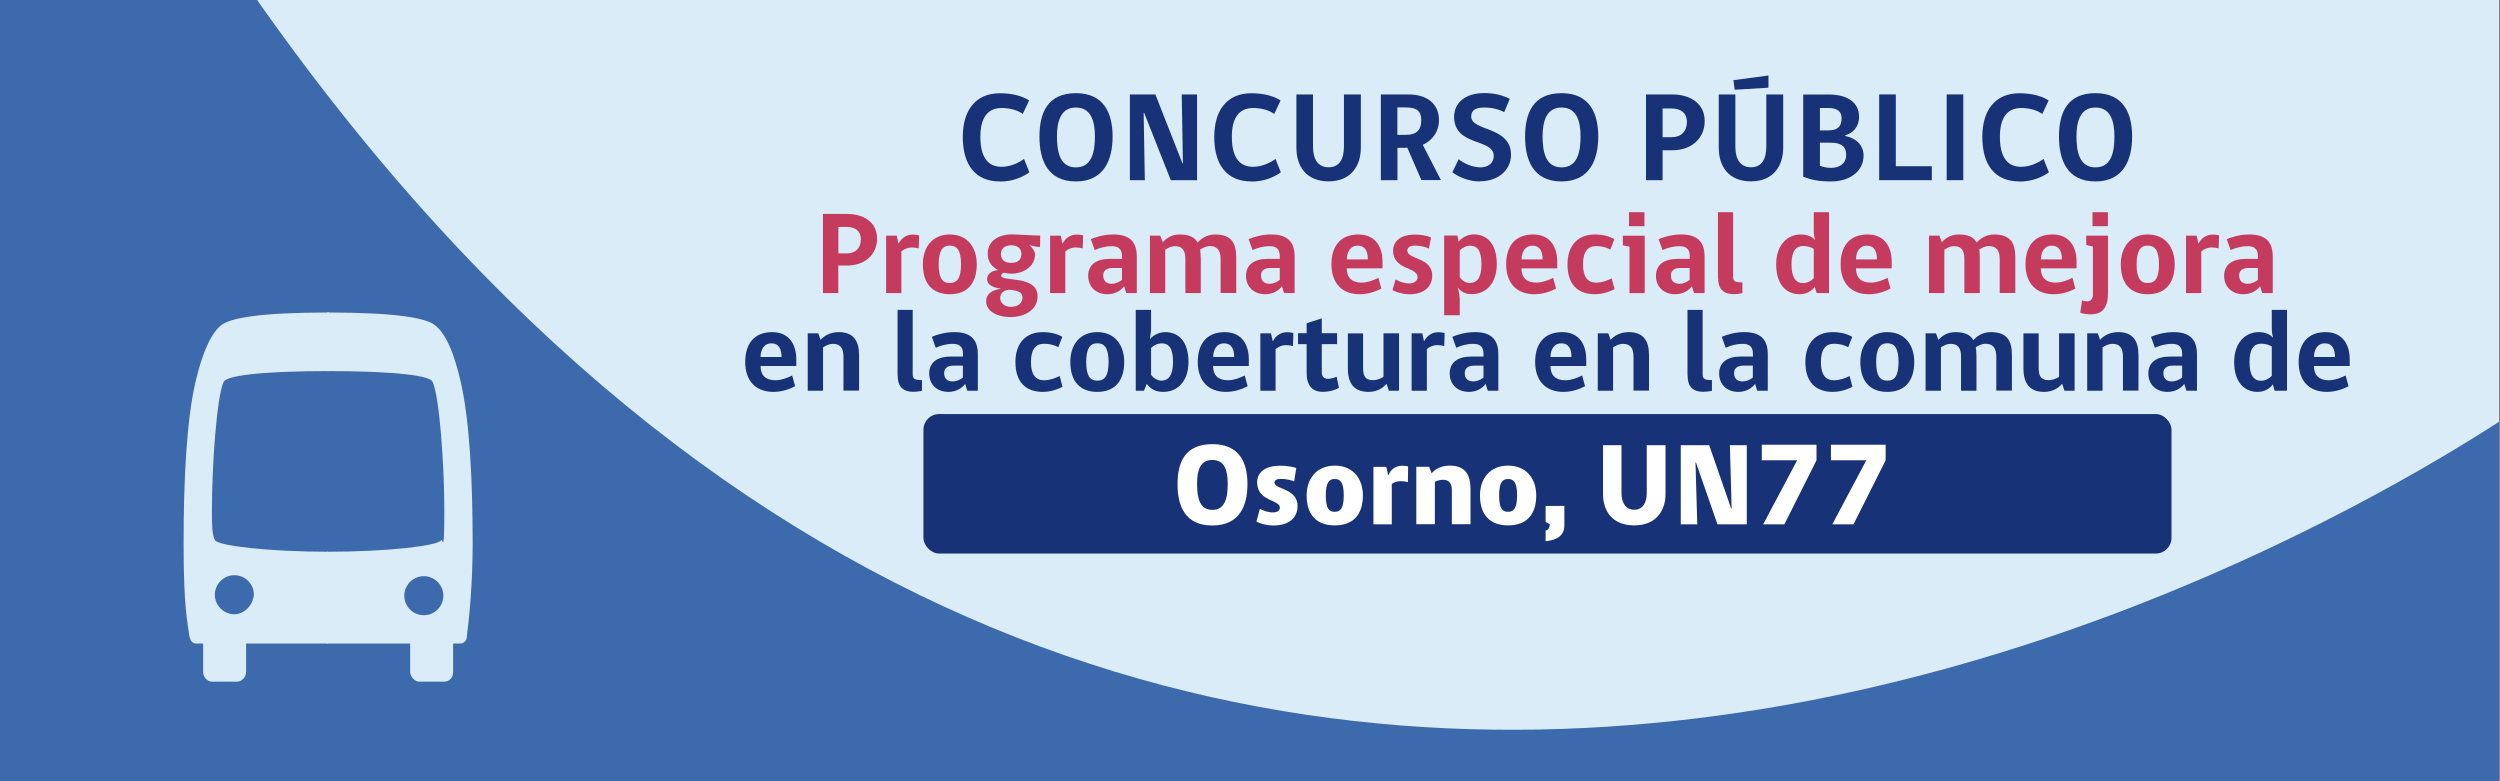 <?xml version="1.0" encoding="UTF-8"?>
<svg id="Capa_1" xmlns="http://www.w3.org/2000/svg" xmlns:xlink="http://www.w3.org/1999/xlink" version="1.1" viewBox="0 0 256 80">
  <rect x="0" y="0" width="256" height="80" fill="#808080" stroke="none"/>
  <!-- Generator: Adobe Illustrator 30.1.0, SVG Export Plug-In . SVG Version: 2.1.1 Build 136)  -->
  <defs>
    <style>
      .st0 {
        fill: none;
      }

      .st1 {
        fill: #173277;
      }

      .st2 {
        fill: #3d69ad;
      }

      .st3 {
        fill: #c53b5e;
      }

      .st4 {
        fill: #daecf8;
      }

      .st5 {
        fill: #fff;
      }

      .st6 {
        clip-path: url(#clippath);
      }
    </style>
    <clipPath id="clippath">
      <rect class="st0" width="255.9" height="80.2"/>
    </clipPath>
  </defs>
  <g class="st6">
    <g>
      <g>
        <rect class="st4" y="-.2" width="255.9" height="80.2"/>
        <path class="st2" d="M312,184.9c45,0,81.5-36.6,81.5-81.6s-36.5-81.5-81.5-81.5-37.1,6.7-51.1,18c0,0-136.5,101.1-235.2-40.7C-7.9-49.1-63.3-81.1-126.5-81.1c-101.9,0-184.4,82.6-184.4,184.4s82.5,184.4,184.4,184.4S-8.5,254.8,26,207c100.8-139.7,235-40.1,235-40.1,14,11.2,31.7,18,51,18"/>
      </g>
      <path class="st4" d="M33.7,56.5c-6.1,0-11.4-.6-11.7-1.2s-.3-1.7-.3-3c0-4.7.5-11.7,1.2-13.2.3-.6,3.5-1.1,10.8-1.1v-6c-7.3,0-10,.6-10.9,1.2-1.1.7-2.1,2.9-2.8,6-.9,3.9-1.2,10-1.2,16.5s.4,8,.6,9.5c.1.4.3.7.7.7h.7v2.9c0,.5.4,1,.9,1h2.6c.4,0,.9-.4.9-1v-2.9h8.4v-9.4s.1,0,.1,0ZM24,62.9c-1.1,0-2-.9-2-2s.9-2,2-2,2,.9,2,2c-.1,1.1-1,2-2,2Z"/>
      <path class="st4" d="M33.6,65.9h8.4v2.9c0,.5.5,1,.9,1h2.6c.5,0,.9-.4.9-1v-2.9h.7c.4,0,.7-.3.7-.7.2-1.5.6-5.2.6-9.5,0-6.5-.3-12.5-1.2-16.5-.7-3.1-1.6-5.2-2.8-6-.9-.6-3.6-1.2-10.9-1.2v6c7.3,0,10.6.5,10.8,1.1.7,1.5,1.2,8.5,1.2,13.2s-.2,2.8-.3,3c-.3.6-5.6,1.2-11.7,1.2v9.4h.1ZM41.4,61c0-1.1.9-2,2-2s2,.9,2,2-.9,2-2,2-2-.9-2-2Z"/>
      <rect class="st1" x="94.56" y="42.4" width="127.8" height="14.28" rx="1.6" ry="1.6"/>
      <g>
        <path class="st1" d="M102.39,18.58c-2.47,0-3.8-1.64-3.8-4.56,0-2.73,1.31-4.47,3.8-4.47,1.2,0,2.27.26,2.99.74l-.65,1.38c-.45-.35-1.25-.61-2.16-.61-1.46,0-2.18,1.03-2.18,2.95,0,2.03.73,3.07,2.16,3.07.86,0,1.72-.36,2.31-.81l.55,1.38c-.87.6-1.86.94-3.02.94h0Z"/>
        <path class="st1" d="M110.17,18.58c-2.9,0-3.73-2.2-3.73-4.59s.81-4.45,3.73-4.45,3.76,2.12,3.76,4.45-.86,4.59-3.76,4.59ZM110.17,11.01c-1.53,0-1.94,1.39-1.94,2.96,0,1.74.39,3.17,1.94,3.17s1.95-1.4,1.95-3.17c0-1.6-.42-2.96-1.95-2.96Z"/>
        <path class="st1" d="M119.89,18.45l-2.73-6.9h-.05l.12,6.9h-1.53v-8.78h2.61l2.77,7.05h.05l-.12-7.05h1.57v8.78s-2.69,0-2.69,0Z"/>
        <path class="st1" d="M128.14,18.58c-2.47,0-3.8-1.64-3.8-4.56,0-2.73,1.31-4.47,3.8-4.47,1.2,0,2.28.26,2.99.74l-.65,1.38c-.46-.35-1.25-.61-2.16-.61-1.46,0-2.18,1.03-2.18,2.95,0,2.03.73,3.07,2.16,3.07.86,0,1.72-.36,2.31-.81l.55,1.38c-.87.6-1.86.94-3.02.94h0Z"/>
        <path class="st1" d="M139.35,15.13c0,1.83-.99,3.44-3.3,3.44s-3.3-1.56-3.3-3.44v-5.46h1.7v5.34c0,1.29.51,2.12,1.6,2.12s1.57-.83,1.57-2.12v-5.34h1.73v5.46Z"/>
        <path class="st1" d="M143.09,18.45h-1.69v-8.78h2.82c1.73,0,3.13.81,3.13,2.64,0,1.18-.68,2.07-1.66,2.52.61,1.22,1.25,2.39,1.86,3.61h-2l-1.44-3.31c-.39.01-.65.01-1.01.01v3.3h-.01ZM143.95,11h-.86v2.81h.86c1.12,0,1.59-.51,1.59-1.51s-.56-1.3-1.59-1.3Z"/>
        <path class="st1" d="M151.58,18.58c-1.17,0-2.16-.42-2.86-.94l.65-1.34c.51.44,1.43.84,2.24.84s1.35-.49,1.35-1.16c0-1.86-4.06-.94-4.06-4.03,0-1.33,1.04-2.42,3.09-2.42,1.03,0,1.9.22,2.61.6l-.57,1.36c-.48-.29-1.26-.48-2.07-.48s-1.31.26-1.31.91c0,1.57,4.08.96,4.08,3.95,0,1.39-1.16,2.69-3.16,2.69v.02h.01Z"/>
        <path class="st1" d="M159.9,18.58c-2.9,0-3.73-2.2-3.73-4.59s.81-4.45,3.73-4.45,3.76,2.12,3.76,4.45-.86,4.59-3.76,4.59ZM159.9,11.01c-1.53,0-1.94,1.39-1.94,2.96,0,1.74.39,3.17,1.94,3.17s1.95-1.4,1.95-3.17c0-1.6-.42-2.96-1.95-2.96Z"/>
        <path class="st1" d="M171.21,15.39h-.96v3.06h-1.7v-8.78h2.67c1.79,0,3.34.86,3.34,2.74,0,1.69-1.27,2.98-3.34,2.98h0ZM171.17,11.11h-.92v2.94h.92c1,0,1.57-.61,1.57-1.57,0-.9-.6-1.37-1.57-1.37Z"/>
        <path class="st1" d="M182.6,15.13c0,1.83-.99,3.44-3.3,3.44s-3.3-1.56-3.3-3.44v-5.46h1.7v5.34c0,1.29.51,2.12,1.6,2.12s1.57-.83,1.57-2.12v-5.34h1.73v5.46ZM177.63,9.19c0-.13-.12-.85-.13-.98l3.59-.48v1.25l-3.46.21h0Z"/>
        <path class="st1" d="M187.5,18.58c-1.34,0-2.04-.18-2.85-.48v-8.42h2.65c1.87,0,3.07.82,3.07,2.26,0,1.08-.65,1.69-1.42,1.92v.07c1.07.19,1.88.92,1.88,2,0,1.59-1.38,2.65-3.34,2.65h0ZM187.24,11.06h-.88v2.29h.88c.87,0,1.34-.34,1.34-1.25,0-.71-.47-1.04-1.34-1.04ZM187.53,14.61h-1.17v2.37c.29.1.65.21,1.14.21.84,0,1.55-.42,1.55-1.34,0-.86-.53-1.23-1.52-1.23h0Z"/>
        <path class="st1" d="M192.43,18.45v-8.78h1.7v7.35h3.69v1.43h-5.4,0Z"/>
        <path class="st1" d="M199.34,18.45v-8.78h1.7v8.78h-1.7Z"/>
        <path class="st1" d="M206.79,18.58c-2.47,0-3.8-1.64-3.8-4.56,0-2.73,1.31-4.47,3.8-4.47,1.2,0,2.28.26,2.99.74l-.65,1.38c-.46-.35-1.25-.61-2.16-.61-1.46,0-2.18,1.03-2.18,2.95,0,2.03.73,3.07,2.16,3.07.86,0,1.72-.36,2.31-.81l.55,1.38c-.87.6-1.86.94-3.02.94h0Z"/>
        <path class="st1" d="M214.57,18.58c-2.9,0-3.73-2.2-3.73-4.59s.81-4.45,3.73-4.45,3.76,2.12,3.76,4.45-.86,4.59-3.76,4.59ZM214.57,11.01c-1.53,0-1.94,1.39-1.94,2.96,0,1.74.39,3.17,1.94,3.17s1.95-1.4,1.95-3.17c0-1.6-.42-2.96-1.95-2.96Z"/>
      </g>
      <g>
        <path class="st3" d="M86.73,27.19h-.89v2.82h-1.57v-8.1h2.46c1.66,0,3.08.79,3.08,2.53,0,1.56-1.17,2.75-3.08,2.75ZM86.7,23.24h-.85v2.71h.85c.92,0,1.45-.56,1.45-1.45,0-.83-.55-1.26-1.45-1.26Z"/>
        <path class="st3" d="M94.09,25.44c-.19-.06-.47-.1-.73-.1-.42,0-.79.18-1.06.4v4.27h-1.56v-5.88h1.09l.17.79h.04c.18-.42.71-.9,1.4-.9.31,0,.55.05.68.08l-.04,1.33h.01Z"/>
        <path class="st3" d="M100.02,27.06c0,2-1.01,3.07-2.76,3.07s-2.76-1.06-2.76-3.07c0-1.73.96-3.05,2.76-3.05s2.76,1.32,2.76,3.05ZM98.41,27.06c0-1.42-.42-1.91-1.15-1.91s-1.14.5-1.14,1.91.37,1.92,1.14,1.92,1.15-.52,1.15-1.92Z"/>
        <path class="st3" d="M106.52,24.13l-.02,1.16c-.28-.01-.71-.07-1.1-.2.26.24.54.54.59.92,0,1.44-1.43,2.02-2.42,2.02-.23,0-.5-.05-.76-.11-.18.06-.29.17-.29.32,0,.64,3.73-.11,3.73,2.1,0,1.38-1.32,2.13-2.79,2.13-1.23,0-2.48-.54-2.48-1.62,0-.76.6-1.15,1.56-1.29-.73-.08-1.46-.31-1.46-1,0-.49.46-.85,1.12-.9-.59-.32-1.06-.82-1.06-1.66,0-1.56,1.47-2,2.42-2,.64,0,1.96.11,2.97.12h-.01ZM103.32,29.67c-.55.05-.9.36-.9.86s.47.89,1.1.89c.71,0,1.18-.36,1.18-.97,0-.52-.46-.71-1.38-.78ZM104.59,26c0-.7-.59-.88-1.04-.88s-1.06.18-1.06.88c0,.74.56.92,1.06.92s1.04-.18,1.04-.92Z"/>
        <path class="st3" d="M110.88,25.44c-.19-.06-.47-.1-.73-.1-.42,0-.79.18-1.06.4v4.27h-1.56v-5.88h1.09l.17.79h.04c.18-.42.71-.9,1.4-.9.31,0,.55.05.68.08l-.04,1.33h.01Z"/>
        <path class="st3" d="M115.33,30.01l-.22-.7c-.3.41-.89.82-1.71.82-1.17,0-1.97-.76-1.97-1.88s.8-1.74,2.22-1.74h1.24v-.3c0-.76-.43-1-1.03-1-.7,0-1.28.18-1.76.4l-.4-1.12c.59-.25,1.39-.48,2.32-.48,1.67,0,2.39.77,2.39,2.27v3.73s-1.08,0-1.08,0ZM114.89,27.44h-.97c-.65,0-.95.31-.95.76,0,.54.29.86.88.86.37,0,.75-.17,1.04-.4v-1.22Z"/>
        <path class="st3" d="M122.96,26.38v3.63h-1.58v-3.49c0-.89-.32-1.31-1.06-1.31-.41,0-.72.18-1,.36v4.44h-1.57v-5.88h1.06l.26.68c.34-.41.91-.8,1.74-.8.96,0,1.54.29,1.83.83.35-.42.96-.83,1.78-.83,1.68,0,2.17.88,2.17,2.36v3.63h-1.6v-3.49c0-.89-.37-1.31-1.1-1.31-.38,0-.73.18-1,.36.05.24.06.52.06.8v.02h.01Z"/>
        <path class="st3" d="M131.49,30.01l-.22-.7c-.3.41-.89.82-1.71.82-1.17,0-1.97-.76-1.97-1.88s.8-1.74,2.22-1.74h1.24v-.3c0-.76-.43-1-1.03-1-.7,0-1.28.18-1.76.4l-.4-1.12c.59-.25,1.39-.48,2.32-.48,1.67,0,2.39.77,2.39,2.27v3.73h-1.08ZM131.05,27.44h-.97c-.65,0-.95.31-.95.76,0,.54.29.86.88.86.37,0,.75-.17,1.04-.4v-1.22Z"/>
        <path class="st3" d="M137.91,27.49c0,.94.53,1.45,1.51,1.45.6,0,1.21-.23,1.73-.49l.3,1.1c-.49.26-1.29.58-2.22.58-1.81,0-2.89-1.13-2.89-3.07,0-1.81.88-3.05,2.76-3.05,1.78,0,2.47,1.32,2.47,2.79v.68h-3.66,0ZM139.02,25.16c-.78,0-1.1.71-1.1,1.4h2.15c0-.75-.23-1.4-1.04-1.4h0Z"/>
        <path class="st3" d="M144.12,25.68c0,.91,2.54.64,2.54,2.55,0,1.07-.79,1.9-2.31,1.9-.71,0-1.37-.2-1.76-.43l.32-1.09c.28.19.85.41,1.39.41s.86-.29.86-.65c0-1.05-2.51-.71-2.51-2.71,0-.86.66-1.64,2.24-1.64.61,0,1.25.12,1.65.29l-.22,1.14c-.4-.18-.9-.3-1.42-.3s-.8.2-.8.54h.02,0Z"/>
        <path class="st3" d="M149.48,30.52v1.76h-1.6v-8.16h1.36l.12.64c.26-.37.89-.76,1.55-.76,1.38,0,2.36.98,2.36,3.05s-1.2,3.07-2.57,3.07c-.67,0-1.05-.23-1.43-.68,0,0,.2.65.2,1.08h.01ZM149.48,28.39c.24.34.61.59,1.03.59.71,0,1.19-.5,1.19-1.92s-.44-1.9-1.15-1.9c-.41,0-.82.22-1.07.48v2.75Z"/>
        <path class="st3" d="M155.8,27.49c0,.94.53,1.45,1.51,1.45.6,0,1.21-.23,1.73-.49l.3,1.1c-.49.26-1.29.58-2.22.58-1.81,0-2.89-1.13-2.89-3.07,0-1.81.88-3.05,2.76-3.05,1.78,0,2.47,1.32,2.47,2.79v.68h-3.66,0ZM156.91,25.16c-.78,0-1.1.71-1.1,1.4h2.15c0-.75-.23-1.4-1.04-1.4h0Z"/>
        <path class="st3" d="M165.33,29.61c-.34.18-1.13.52-2.01.52-1.75,0-2.81-1-2.81-3.06,0-1.92,1.06-3.06,2.79-3.06.78,0,1.45.16,2.01.48l-.41,1.07c-.42-.25-.96-.36-1.47-.36-.82,0-1.33.55-1.33,1.87s.49,1.87,1.34,1.87c.61,0,1.21-.23,1.6-.44l.29,1.12h0Z"/>
        <path class="st3" d="M166.86,30.01v-4.75l-.68-.14v-.98h2.24v5.88h-1.56ZM166.81,21.73h1.58v1.43h-1.58v-1.43Z"/>
        <path class="st3" d="M173.47,30.01l-.22-.7c-.3.41-.89.82-1.71.82-1.17,0-1.97-.76-1.97-1.88s.8-1.74,2.22-1.74h1.24v-.3c0-.76-.43-1-1.03-1-.7,0-1.28.18-1.76.4l-.4-1.12c.59-.25,1.39-.48,2.32-.48,1.67,0,2.39.77,2.39,2.27v3.73h-1.08ZM173.02,27.44h-.97c-.65,0-.95.31-.95.76,0,.54.29.86.88.86.37,0,.75-.17,1.04-.4v-1.22Z"/>
        <path class="st3" d="M175.92,28.45v-6.72h1.55v6.63c0,.49.3.56.95.56v1.1s-.46.1-.86.1c-1.2,0-1.63-.64-1.63-1.68h0Z"/>
        <path class="st3" d="M185.87,24.59c-.1-.34-.14-.64-.14-1.08v-1.78h1.56v8.28h-1.27l-.18-.65c-.24.36-.8.77-1.56.77-1.33,0-2.4-.96-2.4-3.06,0-1.94,1.1-3.06,2.53-3.06.64,0,1.14.22,1.46.58h0ZM185.73,25.48c-.24-.14-.61-.29-1.07-.29-.74,0-1.21.5-1.21,1.87s.44,1.93,1.19,1.93c.4,0,.79-.19,1.09-.5v-3.01h0Z"/>
        <path class="st3" d="M190.05,27.49c0,.94.53,1.45,1.51,1.45.6,0,1.21-.23,1.73-.49l.3,1.1c-.49.26-1.29.58-2.22.58-1.81,0-2.89-1.13-2.89-3.07,0-1.81.88-3.05,2.76-3.05,1.78,0,2.47,1.32,2.47,2.79v.68h-3.66,0ZM191.15,25.16c-.78,0-1.1.71-1.1,1.4h2.15c0-.75-.23-1.4-1.04-1.4h0Z"/>
        <path class="st3" d="M202.73,26.38v3.63h-1.58v-3.49c0-.89-.32-1.31-1.05-1.31-.41,0-.72.18-1,.36v4.44h-1.57v-5.88h1.06l.26.68c.34-.41.91-.8,1.74-.8.96,0,1.54.29,1.83.83.35-.42.96-.83,1.78-.83,1.68,0,2.17.88,2.17,2.36v3.63h-1.6v-3.49c0-.89-.37-1.31-1.1-1.31-.38,0-.73.18-1,.36.05.24.06.52.06.8v.02h0Z"/>
        <path class="st3" d="M208.98,27.49c0,.94.53,1.45,1.51,1.45.6,0,1.21-.23,1.73-.49l.3,1.1c-.49.26-1.29.58-2.22.58-1.81,0-2.89-1.13-2.89-3.07,0-1.81.88-3.05,2.76-3.05,1.78,0,2.47,1.32,2.47,2.79v.68h-3.66,0ZM210.09,25.16c-.78,0-1.1.71-1.1,1.4h2.15c0-.75-.23-1.4-1.04-1.4h0Z"/>
        <path class="st3" d="M215.85,30.09c0,1.58-.72,2.1-1.79,2.1-.41,0-.79-.08-1.04-.17l.18-1.26c.13.05.32.1.53.1.37,0,.58-.28.58-.67v-4.94l-.68-.16v-.96h2.23v5.96h-.01ZM214.27,21.73h1.58v1.43h-1.58v-1.43Z"/>
        <path class="st3" d="M222.69,27.06c0,2-1.01,3.07-2.76,3.07s-2.76-1.06-2.76-3.07c0-1.73.96-3.05,2.76-3.05s2.76,1.32,2.76,3.05ZM221.08,27.06c0-1.42-.42-1.91-1.15-1.91s-1.14.5-1.14,1.91.37,1.92,1.14,1.92,1.15-.52,1.15-1.92Z"/>
        <path class="st3" d="M227.2,25.44c-.19-.06-.47-.1-.73-.1-.42,0-.79.18-1.06.4v4.27h-1.56v-5.88h1.09l.17.79h.04c.18-.42.71-.9,1.4-.9.31,0,.55.05.68.08l-.04,1.33h.01Z"/>
        <path class="st3" d="M231.65,30.01l-.22-.7c-.3.41-.89.82-1.71.82-1.17,0-1.97-.76-1.97-1.88s.8-1.74,2.22-1.74h1.24v-.3c0-.76-.43-1-1.03-1-.7,0-1.28.18-1.76.4l-.4-1.12c.59-.25,1.39-.48,2.32-.48,1.67,0,2.39.77,2.39,2.27v3.73h-1.08ZM231.21,27.44h-.97c-.65,0-.95.31-.95.76,0,.54.29.86.88.86.37,0,.75-.17,1.04-.4v-1.22Z"/>
        <path class="st1" d="M77.88,37.49c0,.94.53,1.45,1.51,1.45.6,0,1.21-.23,1.73-.49l.3,1.1c-.49.26-1.29.58-2.22.58-1.81,0-2.89-1.13-2.89-3.07,0-1.81.88-3.05,2.76-3.05,1.78,0,2.47,1.32,2.47,2.79v.68h-3.66ZM78.98,35.16c-.78,0-1.1.71-1.1,1.4h2.15c0-.75-.23-1.4-1.04-1.4h-.01Z"/>
        <path class="st1" d="M86.37,40.01v-3.49c0-.89-.34-1.31-1.06-1.31-.41,0-.75.18-1.03.36v4.44h-1.57v-5.88h1.08l.24.67c.34-.4.98-.79,1.86-.79,1.49,0,2.08.88,2.08,2.36v3.63h-1.6Z"/>
        <path class="st1" d="M91.91,38.45v-6.72h1.55v6.63c0,.49.3.56.95.56v1.1s-.46.1-.86.1c-1.2,0-1.63-.64-1.63-1.68h-.01Z"/>
        <path class="st1" d="M99.05,40.01l-.22-.7c-.3.41-.89.82-1.71.82-1.17,0-1.97-.76-1.97-1.88s.8-1.74,2.22-1.74h1.24v-.3c0-.76-.43-1-1.03-1-.7,0-1.28.18-1.76.4l-.4-1.12c.59-.25,1.39-.48,2.32-.48,1.67,0,2.39.77,2.39,2.27v3.73s-1.08,0-1.08,0ZM98.6,37.44h-.97c-.65,0-.95.31-.95.76,0,.54.29.86.88.86.37,0,.75-.17,1.04-.4,0,0,0-1.22,0-1.22Z"/>
        <path class="st1" d="M108.8,39.61c-.34.18-1.13.52-2.01.52-1.75,0-2.81-1-2.81-3.06,0-1.92,1.06-3.06,2.79-3.06.78,0,1.45.16,2.01.48l-.41,1.07c-.42-.25-.96-.36-1.47-.36-.82,0-1.33.55-1.33,1.87s.49,1.87,1.34,1.87c.61,0,1.21-.23,1.6-.44l.29,1.12h0Z"/>
        <path class="st1" d="M115.12,37.06c0,2-1.01,3.07-2.76,3.07s-2.76-1.06-2.76-3.07c0-1.73.96-3.05,2.76-3.05s2.76,1.32,2.76,3.05ZM113.52,37.06c0-1.42-.42-1.91-1.15-1.91s-1.14.5-1.14,1.91.37,1.92,1.14,1.92,1.15-.52,1.15-1.92Z"/>
        <path class="st1" d="M117.76,34.73c.26-.36.9-.72,1.56-.72,1.38,0,2.38.98,2.38,3.05s-1.2,3.07-2.57,3.07c-.84,0-1.33-.32-1.7-.83l-.29.71h-.84v-8.28h1.57v2.05s-.11.95-.11.95ZM117.86,38.38c.24.32.65.6,1.07.6.68,0,1.19-.5,1.19-1.92s-.44-1.9-1.16-1.9c-.4,0-.83.2-1.09.47v2.75h-.01Z"/>
        <path class="st1" d="M124.22,37.49c0,.94.53,1.45,1.51,1.45.6,0,1.21-.23,1.73-.49l.3,1.1c-.49.26-1.29.58-2.22.58-1.81,0-2.89-1.13-2.89-3.07,0-1.81.88-3.05,2.76-3.05,1.78,0,2.47,1.32,2.47,2.79v.68h-3.66ZM125.33,35.16c-.78,0-1.1.71-1.1,1.4h2.15c0-.75-.23-1.4-1.04-1.4h-.01Z"/>
        <path class="st1" d="M132.41,35.44c-.19-.06-.47-.1-.73-.1-.42,0-.79.18-1.06.4v4.27h-1.56v-5.88h1.09l.17.79h.04c.18-.42.71-.9,1.4-.9.31,0,.55.05.68.08l-.04,1.33h.01Z"/>
        <path class="st1" d="M135.53,40.13c-1.04,0-1.73-.49-1.73-1.97v-2.92h-.88v-1.12h.88v-1.02l1.55-.5v1.52h1.57v1.12h-1.57v2.88c0,.41.2.67.62.67.32,0,.66-.1.9-.22l.24,1.15c-.35.2-.96.4-1.58.4h0Z"/>
        <path class="st1" d="M142.22,40.01l-.24-.72c-.28.36-.9.84-1.83.84-1.46,0-2.13-.82-2.13-2.43v-3.56h1.56v3.57c0,.9.32,1.22,1.03,1.22.41,0,.78-.16,1.06-.35v-4.45h1.59v5.88h-1.04,0Z"/>
        <path class="st1" d="M147.9,35.44c-.19-.06-.47-.1-.73-.1-.42,0-.79.18-1.06.4v4.27h-1.56v-5.88h1.09l.17.79h.04c.18-.42.71-.9,1.4-.9.31,0,.55.05.68.08l-.04,1.33h.01Z"/>
        <path class="st1" d="M152.35,40.01l-.22-.7c-.3.41-.89.82-1.71.82-1.17,0-1.97-.76-1.97-1.88s.8-1.74,2.22-1.74h1.24v-.3c0-.76-.43-1-1.03-1-.7,0-1.28.18-1.76.4l-.4-1.12c.59-.25,1.39-.48,2.32-.48,1.67,0,2.39.77,2.39,2.27v3.73h-1.08ZM151.91,37.44h-.97c-.65,0-.95.31-.95.76,0,.54.29.86.88.86.37,0,.75-.17,1.04-.4,0,0,0-1.22,0-1.22Z"/>
        <path class="st1" d="M158.77,37.49c0,.94.53,1.45,1.51,1.45.6,0,1.21-.23,1.73-.49l.3,1.1c-.49.26-1.29.58-2.22.58-1.81,0-2.89-1.13-2.89-3.07,0-1.81.88-3.05,2.76-3.05,1.78,0,2.47,1.32,2.47,2.79v.68h-3.66,0ZM159.87,35.16c-.78,0-1.1.71-1.1,1.4h2.15c0-.75-.23-1.4-1.04-1.4h0Z"/>
        <path class="st1" d="M167.27,40.01v-3.49c0-.89-.34-1.31-1.06-1.31-.41,0-.75.18-1.03.36v4.44h-1.57v-5.88h1.08l.24.67c.34-.4.98-.79,1.86-.79,1.49,0,2.07.88,2.07,2.36v3.63h-1.59Z"/>
        <path class="st1" d="M172.8,38.45v-6.72h1.55v6.63c0,.49.3.56.95.56v1.1s-.46.1-.86.1c-1.2,0-1.63-.64-1.63-1.68h0Z"/>
        <path class="st1" d="M179.94,40.01l-.22-.7c-.3.41-.89.82-1.71.82-1.17,0-1.97-.76-1.97-1.88s.8-1.74,2.22-1.74h1.24v-.3c0-.76-.43-1-1.03-1-.7,0-1.28.18-1.76.4l-.4-1.12c.59-.25,1.39-.48,2.32-.48,1.67,0,2.39.77,2.39,2.27v3.73h-1.08ZM179.49,37.44h-.97c-.65,0-.95.31-.95.76,0,.54.29.86.88.86.37,0,.75-.17,1.04-.4,0,0,0-1.22,0-1.22Z"/>
        <path class="st1" d="M189.69,39.61c-.34.18-1.13.52-2.01.52-1.75,0-2.81-1-2.81-3.06,0-1.92,1.06-3.06,2.79-3.06.78,0,1.45.16,2.01.48l-.41,1.07c-.42-.25-.96-.36-1.47-.36-.82,0-1.33.55-1.33,1.87s.49,1.87,1.34,1.87c.61,0,1.21-.23,1.6-.44l.29,1.12h0Z"/>
        <path class="st1" d="M196.02,37.06c0,2-1.01,3.07-2.76,3.07s-2.76-1.06-2.76-3.07c0-1.73.96-3.05,2.76-3.05s2.76,1.32,2.76,3.05ZM194.41,37.06c0-1.42-.42-1.91-1.15-1.91s-1.14.5-1.14,1.91.37,1.92,1.14,1.92,1.15-.52,1.15-1.92Z"/>
        <path class="st1" d="M202.39,36.38v3.63h-1.58v-3.49c0-.89-.32-1.31-1.06-1.31-.41,0-.72.18-1,.36v4.44h-1.57v-5.88h1.06l.26.68c.34-.41.91-.8,1.74-.8.96,0,1.54.29,1.83.83.35-.42.96-.83,1.78-.83,1.68,0,2.17.88,2.17,2.36v3.63h-1.6v-3.49c0-.89-.37-1.31-1.1-1.31-.38,0-.73.18-1,.36.05.24.06.52.06.8v.02h.01Z"/>
        <path class="st1" d="M211.4,40.01l-.24-.72c-.28.36-.9.84-1.83.84-1.46,0-2.13-.82-2.13-2.43v-3.56h1.56v3.57c0,.9.32,1.22,1.03,1.22.41,0,.78-.16,1.06-.35v-4.45h1.59v5.88h-1.04,0Z"/>
        <path class="st1" d="M217.39,40.01v-3.49c0-.89-.34-1.31-1.06-1.31-.41,0-.75.18-1.03.36v4.44h-1.57v-5.88h1.08l.24.67c.34-.4.98-.79,1.86-.79,1.49,0,2.07.88,2.07,2.36v3.63h-1.59Z"/>
        <path class="st1" d="M223.89,40.01l-.22-.7c-.3.41-.89.82-1.71.82-1.17,0-1.97-.76-1.97-1.88s.8-1.74,2.22-1.74h1.24v-.3c0-.76-.43-1-1.03-1-.7,0-1.28.18-1.76.4l-.4-1.12c.59-.25,1.39-.48,2.32-.48,1.67,0,2.39.77,2.39,2.27v3.73h-1.08ZM223.45,37.44h-.97c-.65,0-.95.31-.95.76,0,.54.29.86.88.86.37,0,.75-.17,1.04-.4,0,0,0-1.22,0-1.22Z"/>
        <path class="st1" d="M232.77,34.59c-.1-.34-.14-.64-.14-1.08v-1.78h1.56v8.28h-1.27l-.18-.65c-.24.36-.8.77-1.56.77-1.33,0-2.4-.96-2.4-3.06,0-1.94,1.1-3.06,2.53-3.06.64,0,1.14.22,1.46.58h0ZM232.63,35.48c-.24-.14-.61-.29-1.07-.29-.74,0-1.21.5-1.21,1.87s.44,1.93,1.19,1.93c.4,0,.79-.19,1.09-.5v-3.01h0Z"/>
        <path class="st1" d="M236.95,37.49c0,.94.53,1.45,1.51,1.45.6,0,1.21-.23,1.73-.49l.3,1.1c-.49.26-1.29.58-2.22.58-1.81,0-2.89-1.13-2.89-3.07,0-1.81.88-3.05,2.76-3.05,1.78,0,2.47,1.32,2.47,2.79v.68h-3.66,0ZM238.05,35.16c-.78,0-1.1.71-1.1,1.4h2.15c0-.75-.23-1.4-1.04-1.4h0Z"/>
      </g>
    </g>
  </g>
  <g>
    <path class="st5" d="M124.14,53.81c-2.84,0-3.56-2.06-3.56-4.23s.71-4.1,3.56-4.1,3.6,1.97,3.6,4.1-.76,4.23-3.6,4.23ZM124.14,47.1c-1.26,0-1.56,1.08-1.56,2.46,0,1.54.32,2.65,1.56,2.65s1.58-1.1,1.58-2.65c0-1.4-.32-2.46-1.58-2.46Z"/>
    <path class="st5" d="M132.53,49.3c-.37-.16-.89-.26-1.37-.26-.43,0-.65.13-.65.37,0,.74,2.36.55,2.36,2.42,0,1.14-.83,1.98-2.46,1.98-.71,0-1.37-.19-1.75-.4l.35-1.31c.28.17.83.37,1.34.37.43,0,.71-.18.71-.48,0-.86-2.33-.61-2.33-2.61,0-.92.68-1.69,2.4-1.69.61,0,1.24.11,1.61.23l-.22,1.38Z"/>
    <path class="st5" d="M139.56,50.73c0,2.01-1.03,3.07-2.88,3.07s-2.88-1.06-2.88-3.07c0-1.73,1.03-3.05,2.88-3.05s2.88,1.32,2.88,3.05ZM137.6,50.73c0-1.37-.37-1.68-.92-1.68s-.92.31-.92,1.68.35,1.68.92,1.68.92-.36.92-1.68Z"/>
    <path class="st5" d="M142.51,53.69h-1.87v-5.88h1.32l.18.82h.06c.14-.47.67-.94,1.34-.94.26,0,.47.02.65.07l-.02,1.61c-.22-.06-.48-.1-.73-.1-.35,0-.68.11-.92.28v4.14Z"/>
    <path class="st5" d="M148.67,53.69v-3.47c0-.77-.32-1.09-.91-1.09-.31,0-.6.1-.83.2v4.35h-1.9v-5.88h1.31l.26.66c.35-.43,1-.78,1.87-.78,1.54,0,2.11.9,2.11,2.4v3.6h-1.92Z"/>
    <path class="st5" d="M157.31,50.73c0,2.01-1.03,3.07-2.88,3.07s-2.88-1.06-2.88-3.07c0-1.73,1.03-3.05,2.88-3.05s2.88,1.32,2.88,3.05ZM155.35,50.73c0-1.37-.37-1.68-.92-1.68s-.92.31-.92,1.68.35,1.68.92,1.68.92-.36.92-1.68Z"/>
    <path class="st5" d="M158.27,51.81h1.92v2c0,1-.72,1.5-1.92,1.61v-1.1c.22-.02.42-.22.42-.64l-.42-.24v-1.63Z"/>
    <path class="st5" d="M170.55,50.59c0,1.69-.96,3.21-3.2,3.21s-3.2-1.46-3.2-3.21v-5h1.89v4.91c0,1.02.47,1.7,1.31,1.7s1.28-.7,1.28-1.7v-4.91h1.92v5Z"/>
    <path class="st5" d="M175.87,53.69l-2.2-6.32h-.05l.18,6.32h-1.69v-8.1h2.91l2.25,6.48h.05l-.18-6.48h1.73v8.1h-3.01Z"/>
    <path class="st5" d="M182.72,53.69h-2.17l3.48-6.56h-3.62v-1.59h5.6v1.59l-3.29,6.56Z"/>
    <path class="st5" d="M189.8,53.69h-2.17l3.48-6.56h-3.62v-1.59h5.6v1.59l-3.29,6.56Z"/>
  </g>
</svg>